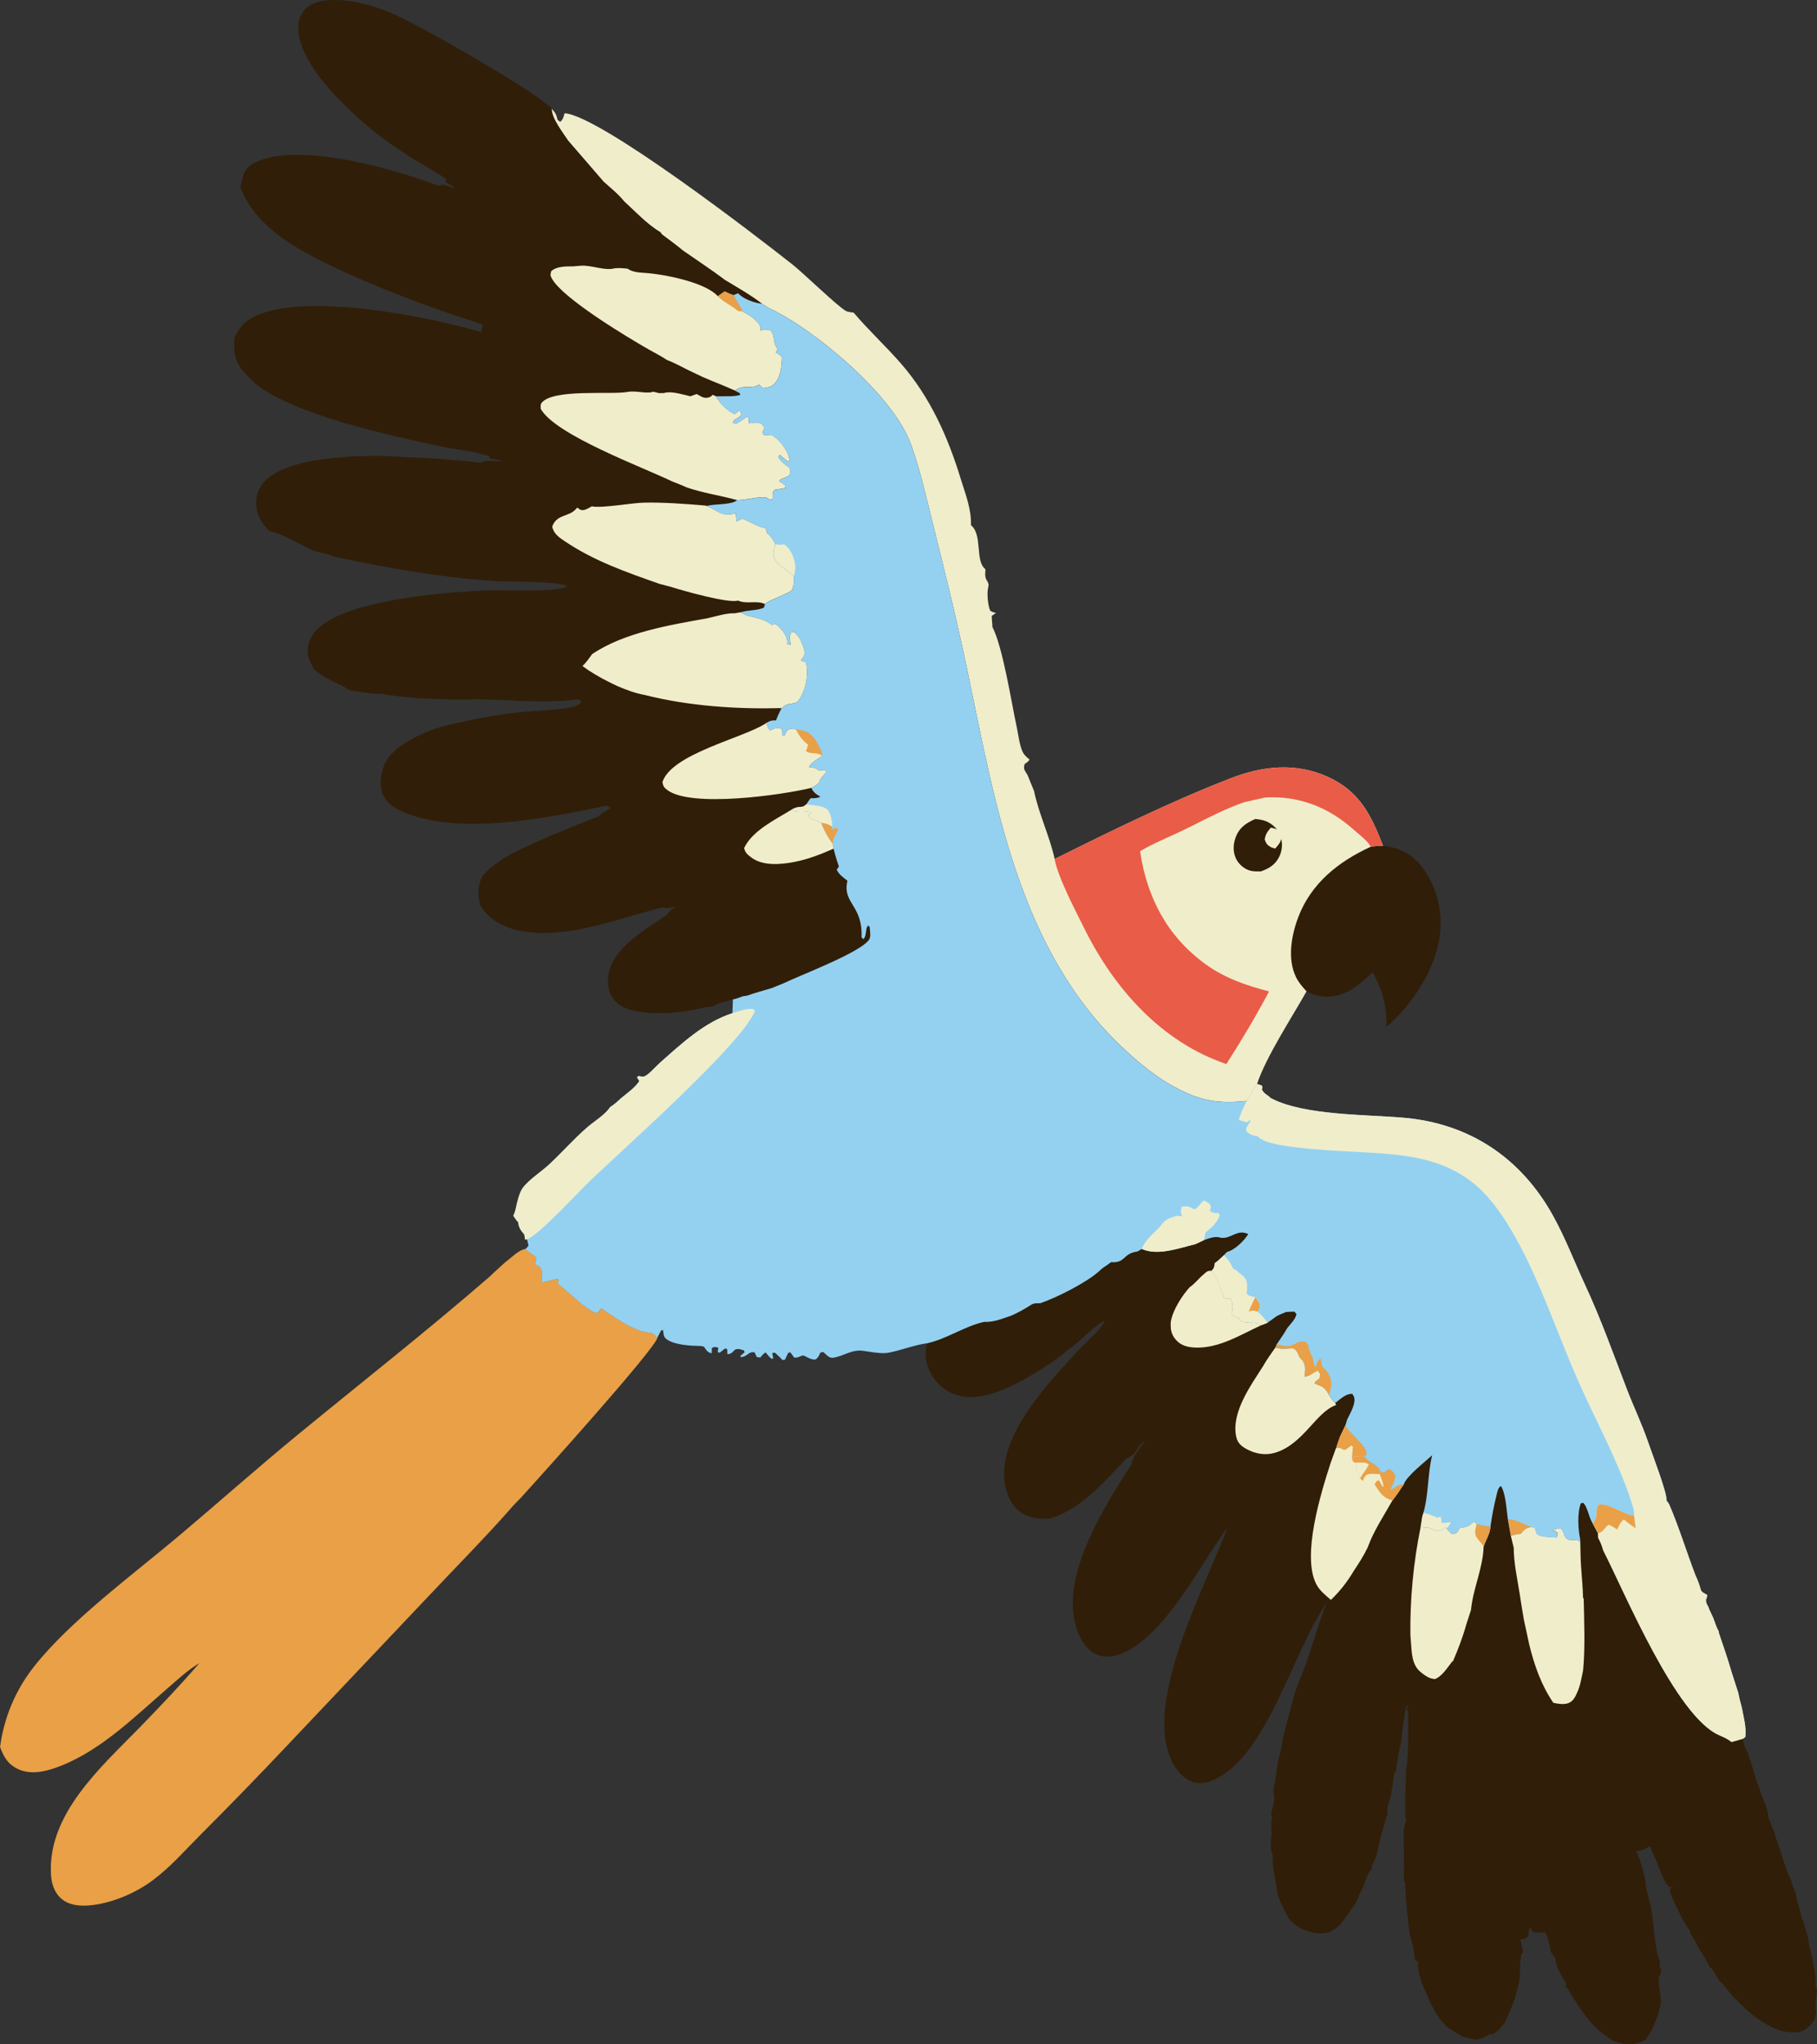 <?xml version="1.0" encoding="UTF-8"?>
<svg xmlns="http://www.w3.org/2000/svg" width="136" height="153" viewBox="0 0 136 153" fill="none">
  <rect x="0" y="0" width="136" height="153" fill="#333333" stroke="none"/>
  <g clip-path="url(#clip0_2322_12393)">
    <path d="M103.512 63.299C104.639 63.418 105.56 63.834 106.295 64.706C107.468 66.097 107.982 68.076 107.787 69.862C107.504 72.48 105.734 75.159 103.773 76.852C103.797 75.225 103.5 74.187 102.748 72.749C101.784 73.676 100.754 74.589 99.326 74.594C98.765 74.594 98.284 74.447 97.787 74.197C97.478 73.865 97.188 73.525 96.988 73.113C96.336 71.756 96.65 70.011 97.164 68.651C98.123 66.118 100.171 64.482 102.588 63.377C102.864 63.313 103.224 63.323 103.509 63.302L103.512 63.299Z" fill="#301E08"></path>
    <path d="M41.295 8.142C41.571 8.433 41.64 8.577 41.731 8.965L41.935 9.123C42.159 8.903 42.176 8.764 42.259 8.473C44.955 8.676 56.67 17.698 59.33 19.808C60.165 20.47 62.703 22.941 63.322 23.277C63.453 23.348 63.743 23.371 63.898 23.404C65.035 24.741 66.325 25.928 67.469 27.245C69.629 29.735 70.964 32.731 71.911 35.843C72.256 36.971 72.72 38.107 72.672 39.298C73.574 40.039 72.951 41.99 73.76 42.605C73.743 42.997 73.688 43.21 73.929 43.55C73.988 43.728 74.019 43.742 73.971 43.922C73.852 44.376 73.936 45.27 74.112 45.7C74.283 45.802 74.347 45.837 74.552 45.868L74.233 46.09C74.224 46.339 74.266 46.561 74.278 46.804C74.278 46.835 74.271 46.864 74.269 46.894C75.071 48.448 75.703 52.589 76.108 54.452C76.225 54.996 76.308 55.76 76.536 56.254C76.655 56.514 76.848 56.67 77.064 56.85C76.948 57.013 76.857 57.068 76.691 57.177C76.61 57.501 76.634 57.564 76.817 57.855C76.846 57.9 76.874 57.943 76.903 57.988L77.395 59.194C77.759 60.941 78.563 62.568 78.939 64.285C83.241 62.15 87.626 59.991 92.108 58.248C94.492 57.321 96.966 57.051 99.362 58.13C101.763 59.208 102.631 61.001 103.516 63.297C103.231 63.318 102.872 63.309 102.596 63.373C100.178 64.477 98.13 66.113 97.171 68.646C96.657 70.006 96.345 71.753 96.995 73.109C97.192 73.52 97.483 73.861 97.794 74.192C96.707 76.124 94.758 79.099 94.09 81.121C93.838 81.544 93.602 81.993 93.317 82.395C91.494 82.582 90.209 82.466 88.556 81.679C86.762 80.825 85.301 79.624 83.874 78.259C76.258 70.971 74.481 60.111 72.43 50.288C71.652 46.559 70.752 42.877 69.822 39.183C69.325 37.208 68.882 35.186 68.192 33.268C66.881 29.619 61.048 24.691 57.545 23.05L57.029 22.728C56.168 22.064 55.202 21.524 54.272 20.962C53.251 20.191 52.164 19.481 51.114 18.748C50.61 18.327 50.072 17.939 49.549 17.544L49.425 17.377C48.443 16.795 47.553 15.835 46.708 15.064C46.287 14.527 45.683 14.059 45.176 13.595L42.516 10.516C42.13 9.93 41.272 8.837 41.295 8.132V8.142Z" fill="#F0EDCB"></path>
    <path d="M94.642 66.658C94.842 66.724 94.947 66.793 95.118 66.911C95.19 67.277 95.083 67.395 94.93 67.731C94.747 67.755 94.704 67.736 94.535 67.675C94.4 67.339 94.552 66.991 94.642 66.658Z" fill="#F0EDCB"></path>
    <path d="M93.944 61.295C94.215 61.321 94.467 61.35 94.724 61.447C94.786 61.47 94.845 61.496 94.905 61.527C94.964 61.556 95.021 61.589 95.076 61.624C95.131 61.66 95.186 61.697 95.238 61.738C95.29 61.778 95.338 61.823 95.385 61.868C95.433 61.915 95.476 61.962 95.519 62.012C95.561 62.062 95.6 62.116 95.635 62.17C95.671 62.225 95.704 62.282 95.735 62.341C95.766 62.4 95.792 62.459 95.818 62.52C95.842 62.582 95.864 62.646 95.883 62.712C95.902 62.776 95.916 62.842 95.925 62.908C95.937 62.974 95.945 63.041 95.949 63.107C95.954 63.173 95.954 63.242 95.952 63.308C95.949 63.374 95.945 63.443 95.935 63.509C95.925 63.575 95.914 63.641 95.897 63.708C95.88 63.771 95.861 63.838 95.84 63.899C95.818 63.963 95.792 64.024 95.764 64.086C95.466 64.713 95.007 64.987 94.374 65.216C94.122 65.216 93.848 65.226 93.603 65.167C93.163 65.06 92.745 64.708 92.537 64.308C92.278 63.804 92.288 63.235 92.473 62.71C92.74 61.948 93.232 61.617 93.944 61.3V61.295Z" fill="#301E08"></path>
    <path d="M95.114 61.938C95.228 61.964 95.404 61.997 95.507 62.047C95.795 62.189 95.852 62.309 95.949 62.586C95.883 63.009 95.723 63.191 95.445 63.508C95.34 63.477 95.195 63.437 95.105 63.388C94.822 63.229 94.772 63.113 94.662 62.832C94.717 62.43 94.862 62.248 95.117 61.938H95.114Z" fill="#F0EDCB"></path>
    <path d="M78.934 64.288C83.235 62.152 87.62 59.993 92.103 58.25C94.486 57.323 96.961 57.054 99.357 58.132C101.757 59.21 102.626 61.003 103.511 63.299C103.225 63.32 102.866 63.311 102.59 63.375C102.471 63.013 101.641 62.382 101.329 62.1C99.45 60.416 97.242 59.548 94.715 59.681C94.456 59.74 94.196 59.802 93.934 59.854L93.095 60.047C91.715 60.532 90.425 61.199 89.124 61.859L88.348 62.235C87.349 62.708 86.276 63.138 85.331 63.708C85.848 67.156 87.347 70.063 90.223 72.153C91.679 73.21 93.259 73.745 94.986 74.199C94.001 76.067 92.928 77.855 91.791 79.633C86.944 77.992 83.411 74.007 81.187 69.54C80.542 68.244 79.179 65.652 78.934 64.288Z" fill="#E95C47"></path>
    <path d="M37.808 94.47C38.258 94.155 38.795 93.55 39.328 93.474C39.588 93.73 39.907 93.845 40.149 94.12C40.118 94.285 40.087 94.444 40.04 94.605C40.08 94.621 40.121 94.633 40.161 94.652C40.37 94.746 40.475 94.846 40.544 95.066C40.644 95.382 40.451 95.82 40.618 95.974L41.727 95.692L41.822 95.792L41.739 96.064C42.643 96.716 43.608 97.816 44.598 98.268C44.865 98.178 44.858 98.116 45.019 97.901C45.857 98.511 47.544 99.689 48.55 99.71C48.857 99.717 49.002 99.911 49.216 100.098C49.069 100.93 40.159 110.813 38.933 112.149C38.665 112.426 38.379 112.7 38.136 113.001C36.207 115.181 34.156 117.25 32.16 119.369L21.33 130.808C19.248 133.012 17.135 135.185 14.992 137.33C13.838 138.491 12.71 139.778 11.387 140.754C10.074 141.724 8.251 142.488 6.61 142.606C5.879 142.658 5.115 142.57 4.552 142.064C4.066 141.627 3.859 140.967 3.819 140.333C3.528 135.781 7.559 132.257 10.431 129.308C11.965 127.731 13.49 126.128 14.927 124.463C14.023 125.007 13.25 125.738 12.458 126.426C10.059 128.504 7.635 130.905 4.649 132.118C3.65 132.525 2.398 132.886 1.368 132.406C0.602 132.049 0.286 131.508 0.005 130.744C0.041 130.472 0.086 130.202 0.138 129.935C0.193 129.666 0.255 129.401 0.326 129.136C0.397 128.871 0.478 128.611 0.566 128.351C0.654 128.093 0.752 127.835 0.859 127.584C0.966 127.331 1.08 127.083 1.202 126.837C1.325 126.591 1.456 126.352 1.594 126.116C1.732 125.879 1.88 125.648 2.034 125.423C2.189 125.196 2.351 124.976 2.52 124.759C5.215 121.327 9.967 117.827 13.374 114.959C16.364 112.44 19.281 109.841 22.305 107.36C27.104 103.421 31.984 99.59 36.675 95.52C37.042 95.16 37.432 94.82 37.81 94.472L37.808 94.47Z" fill="#E9A047"></path>
    <path d="M29.781 11.118C28.32 10.207 26.905 8.968 25.684 7.755C24.312 6.388 22.256 4.044 22.327 1.971C22.346 1.436 22.558 0.909 22.977 0.563C23.703 -0.037 24.885 -0.044 25.772 0.036C26.998 0.147 28.202 0.521 29.332 0.994C31.235 1.791 40.302 6.953 41.294 8.14C41.273 8.843 42.132 9.938 42.515 10.524L45.175 13.603C45.682 14.064 46.286 14.535 46.707 15.072C47.549 15.843 48.441 16.803 49.424 17.384L49.548 17.552C50.071 17.95 50.611 18.335 51.113 18.756C52.163 19.492 53.247 20.201 54.27 20.97C55.201 21.532 56.164 22.072 57.028 22.736C56.476 22.675 55.727 22.407 55.322 22.029C55.294 22.003 55.267 21.975 55.241 21.949L54.903 22.09L55.589 23.308L56.143 23.64C56.4 23.793 56.895 24.226 56.928 24.536C56.935 24.602 56.928 24.668 56.928 24.734C57.299 24.635 57.337 24.628 57.701 24.746C57.892 25.014 57.904 25.188 57.951 25.508C57.992 25.773 58.065 25.922 58.213 26.146L58.065 26.38C58.106 26.402 58.149 26.423 58.189 26.447C58.329 26.529 58.415 26.605 58.527 26.721C58.51 27.407 58.434 28.374 57.827 28.835C57.632 28.982 57.356 29.015 57.123 29.05L56.797 28.781C56.286 29.164 55.648 28.719 55.018 29.232L55.37 29.424L55.403 29.554C54.884 29.691 54.347 29.644 53.811 29.653C53.728 29.653 53.645 29.653 53.562 29.648C53.583 29.684 53.604 29.72 53.628 29.755C53.956 30.266 54.413 30.72 54.963 30.994C55.184 30.855 55.087 30.94 55.255 30.739L55.453 30.824L55.477 31.079C55.265 31.32 54.846 31.406 54.853 31.644L55.056 31.727C55.372 31.581 55.608 31.406 55.874 31.188L56.05 31.297L56.043 31.682C56.464 31.618 56.6 31.569 57.004 31.725L57.225 32.004L57.064 32.352L57.166 32.56C57.359 32.567 57.52 32.56 57.711 32.541C58.284 32.813 58.841 33.562 59.031 34.158C59.067 34.269 59.074 34.336 59.096 34.456L58.965 34.551C58.751 34.388 58.56 34.239 58.377 34.042L58.244 34.189C58.422 34.56 58.746 34.757 59.069 34.995C59.172 35.26 59.169 35.284 59.1 35.561C58.877 35.717 58.684 35.785 58.42 35.863L58.325 36.01L58.791 36.343L58.774 36.528C58.517 36.582 58.27 36.618 58.008 36.644C57.842 36.812 57.834 36.755 57.83 37.013C57.825 37.273 57.83 37.169 57.799 37.403C57.452 37.417 57.518 37.261 57.268 37.225C56.826 37.162 55.743 37.434 55.165 37.431C54.739 37.798 53.507 37.691 52.879 37.859C53.112 37.956 53.314 38.06 53.533 38.19C54.116 38.533 54.423 38.569 55.079 38.415C55.096 38.621 55.108 38.826 55.117 39.032L55.558 38.812C56.091 39.02 56.778 39.453 57.316 39.533L57.404 39.893C57.723 40.139 57.856 40.361 58.039 40.716C57.92 41.153 57.787 41.425 58.004 41.863C58.26 42.386 59.022 42.667 59.405 43.154C59.405 43.53 59.462 43.897 59.231 44.216C58.663 44.568 58.001 44.75 57.421 45.081C57.359 45.117 57.309 45.169 57.254 45.212L57.168 45.479C56.588 45.715 55.993 45.632 55.432 45.822C55.677 45.956 55.869 46.091 56.153 46.122C56.678 46.264 57.311 46.38 57.725 46.749L58.075 46.708C58.46 47.042 58.915 47.515 58.91 48.061C58.91 48.106 58.896 48.149 58.891 48.191L59.155 48.26C59.127 47.929 59.057 47.605 59.205 47.295C59.448 47.29 59.467 47.316 59.629 47.486C59.957 47.829 60.119 48.409 60.247 48.853C60.178 49.106 60.107 49.232 59.933 49.428C60 49.452 60.066 49.478 60.135 49.499C60.197 49.52 60.259 49.537 60.321 49.556C60.521 50.461 60.337 51.575 59.816 52.346C59.669 52.564 59.593 52.594 59.336 52.644C59.279 52.656 59.222 52.658 59.164 52.666C58.977 52.691 58.853 52.748 58.686 52.833C58.525 52.989 58.603 52.956 58.491 52.994C58.339 53.297 58.196 53.593 58.08 53.912C58.044 53.912 58.006 53.909 57.97 53.909C57.711 53.912 57.592 53.961 57.366 54.091C57.442 54.337 57.435 54.529 57.668 54.659C57.987 54.475 58.03 54.479 58.401 54.501L58.556 54.654L58.525 55.035L58.703 55.047C58.853 54.749 58.846 54.661 59.148 54.531L59.576 54.581C60.211 54.661 60.559 54.744 60.956 55.269C61.142 55.513 61.563 56.267 61.546 56.572C61.211 56.801 60.728 57.04 60.537 57.398C60.614 57.407 60.687 57.419 60.763 57.431C60.975 57.464 61.089 57.502 61.256 57.641L61.727 57.62L61.851 57.755C61.682 57.989 61.313 58.325 61.287 58.596C61.113 58.719 60.928 58.883 60.73 58.961C60.88 59.32 61.094 59.431 61.41 59.625C61.361 59.642 61.311 59.663 61.261 59.677C61.049 59.741 60.889 59.739 60.671 59.732C60.552 59.881 60.449 60.02 60.356 60.186C60.13 60.353 60.164 60.37 59.862 60.389C59.614 60.406 59.467 60.458 59.25 60.585C59.712 60.841 60.038 60.772 60.549 60.703L60.68 60.784L60.492 61.056C60.754 61.366 61.104 61.385 61.461 61.571C61.568 61.853 61.694 62.127 61.839 62.392C61.984 62.657 62.148 62.91 62.329 63.151L62.393 63.508C62.495 63.965 62.624 64.395 62.786 64.837C62.736 64.913 62.688 65.012 62.621 65.074C62.783 65.447 63.116 65.66 63.426 65.909L63.404 66.013C63.085 67.616 64.582 67.767 64.482 70.139L64.618 70.281C64.886 70.019 64.737 69.586 64.956 69.257L65.086 69.354C65.105 69.676 65.217 70.116 65.008 70.373C64.201 71.357 59.976 72.942 58.627 73.592L57.773 73.939C57.161 74.124 56.531 74.29 55.931 74.505L55.586 74.559C55.353 74.637 55.091 74.76 54.851 74.793L53.842 75.091L53.252 75.34C52.791 75.351 52.293 75.51 51.837 75.593C50.628 75.808 49.362 75.909 48.137 75.758C47.316 75.659 46.4 75.439 45.886 74.734C45.517 74.228 45.448 73.497 45.551 72.894C45.891 70.891 48.37 69.546 49.907 68.465C50.138 68.101 50.49 67.9 50.866 67.715L50.813 67.789C50.459 67.878 50.121 67.973 49.75 67.942C49.672 67.935 49.593 67.926 49.514 67.919C49.193 68.008 48.865 68.12 48.541 68.191C47.79 68.382 47.045 68.595 46.305 68.832C43.859 69.513 40.933 70.248 38.423 69.534C37.369 69.234 36.491 68.678 35.939 67.729C35.748 66.88 35.736 66.327 36.127 65.532L36.672 64.974L37.785 64.182C40.067 62.919 42.448 62.051 44.854 61.072C45.001 60.919 45.108 60.834 45.298 60.73C45.456 60.642 45.584 60.566 45.727 60.458L45.382 60.292C41.016 61.224 34.107 62.621 29.974 60.67C29.377 60.387 28.82 59.963 28.606 59.315C28.352 58.547 28.566 57.589 28.93 56.896C29.132 56.577 29.415 56.324 29.684 56.057C30.666 55.316 31.573 54.893 32.734 54.479L33.543 54.271C35.351 53.834 37.157 53.479 39.01 53.294C40.193 53.176 41.463 53.174 42.624 52.952C42.957 52.888 43.203 52.822 43.471 52.616L43.476 52.415L43.217 52.32C42.194 52.573 39.339 52.49 38.201 52.415L37.971 52.398L35.725 52.327C34.257 52.391 32.796 52.32 31.328 52.259C30.4 52.155 29.46 52.11 28.544 51.92C27.745 51.947 26.902 51.76 26.113 51.642C25.368 51.09 24.519 50.963 23.5 50.088C23.322 49.693 23.072 49.333 23.034 48.891C22.982 48.288 23.227 47.669 23.624 47.219C25.615 44.97 32.927 44.344 35.882 44.221L36.572 44.18C37.754 44.143 41.661 44.351 42.467 43.892C41.906 43.464 38.099 43.556 37.124 43.492C33.06 43.23 29.018 42.511 25.04 41.669C24.564 41.456 23.969 41.359 23.462 41.222C22.475 40.775 21.221 39.94 20.179 39.763C20.1 39.68 20.02 39.595 19.943 39.51C19.394 38.9 19.108 38.197 19.18 37.365C19.237 36.712 19.608 36.161 20.105 35.752C22.142 34.073 27.635 34.009 30.219 34.203C31.333 34.246 32.437 34.298 33.548 34.404C34.34 34.468 35.144 34.506 35.927 34.634C36.533 34.378 36.921 34.541 37.566 34.515C37.326 34.369 36.943 34.366 36.662 34.324L36.602 34.142C35.518 33.761 34.202 33.664 33.062 33.42C29.484 32.657 21.107 30.904 18.699 28.305C18.623 28.23 18.547 28.154 18.473 28.076C17.783 27.355 17.505 26.789 17.533 25.787V25.326C17.831 24.628 18.218 24.134 18.896 23.767C22.537 21.793 31.999 23.663 36.008 24.853L36.134 24.278C32.993 23.304 28.949 21.804 25.96 20.438C22.97 19.068 19.201 17.276 17.995 14.017C18.064 13.698 18.126 13.364 18.238 13.057C18.411 12.574 18.744 12.321 19.199 12.116C22.515 10.607 29.527 12.671 32.789 13.892L32.924 13.887L33.184 13.804C33.441 13.903 33.695 13.989 33.957 14.069L34.005 14.008C33.74 13.87 33.483 13.752 33.274 13.537L33.453 13.447L32.965 13.116L31.925 12.475L31.252 12.078C30.733 11.796 30.262 11.463 29.779 11.125L29.781 11.118Z" fill="#301E08"></path>
    <path d="M62.402 63.509C61.437 63.935 60.489 64.309 59.447 64.51C58.443 64.704 57.094 64.829 56.233 64.171C55.95 63.956 55.757 63.805 55.7 63.46C56.333 62.14 58.048 61.336 59.262 60.586C59.723 60.842 60.049 60.773 60.561 60.705L60.692 60.785L60.504 61.057C60.766 61.367 61.115 61.386 61.472 61.573C61.579 61.854 61.705 62.128 61.85 62.393C61.996 62.658 62.16 62.911 62.34 63.152L62.405 63.509H62.402Z" fill="#F0EDCB"></path>
    <path d="M57.376 54.093C57.452 54.339 57.445 54.53 57.678 54.66C57.997 54.476 58.04 54.481 58.411 54.502L58.566 54.656L58.535 55.036L58.713 55.048C58.863 54.75 58.856 54.663 59.158 54.533L59.587 54.582C60.222 54.663 60.569 54.745 60.967 55.27C61.152 55.514 61.573 56.268 61.557 56.574C61.221 56.803 60.738 57.042 60.548 57.399C60.624 57.408 60.698 57.42 60.774 57.432C60.986 57.465 61.1 57.503 61.266 57.642L61.737 57.621L61.861 57.756C61.692 57.99 61.323 58.326 61.297 58.598C61.123 58.721 60.938 58.884 60.74 58.962C58.571 59.494 51.697 60.48 49.929 59.113C49.668 58.91 49.646 58.834 49.582 58.532C50.26 56.429 55.535 55.259 57.257 54.175C57.298 54.15 57.341 54.121 57.381 54.095L57.376 54.093Z" fill="#F0EDCB"></path>
    <path d="M59.583 54.584C60.219 54.664 60.566 54.747 60.963 55.272C61.149 55.515 61.57 56.27 61.553 56.575C61.156 56.241 60.709 56.494 60.323 56.208C60.397 56.043 60.442 55.917 60.485 55.737C60.043 55.383 59.819 55.099 59.581 54.584H59.583Z" fill="#E9A047"></path>
    <path d="M43.555 19.88C44.288 19.87 45.087 20.189 45.758 20.128C46.184 20.026 46.541 20.064 46.974 20.107C47.326 20.36 47.79 20.395 48.211 20.421C49.62 20.506 52.62 21.079 53.657 22.093C53.681 22.117 53.702 22.145 53.726 22.171L54.24 21.812C54.452 21.904 54.682 22.034 54.906 22.091L55.591 23.309L56.146 23.64C56.403 23.793 56.898 24.226 56.931 24.536C56.938 24.602 56.931 24.668 56.931 24.735C57.302 24.635 57.34 24.628 57.704 24.746C57.894 25.014 57.906 25.189 57.954 25.508C57.994 25.773 58.068 25.922 58.215 26.146L58.068 26.381C58.108 26.402 58.151 26.423 58.192 26.447C58.332 26.529 58.418 26.605 58.53 26.721C58.513 27.407 58.437 28.374 57.83 28.835C57.635 28.982 57.359 29.015 57.126 29.05L56.8 28.781C56.288 29.164 55.651 28.719 55.02 29.233C54.228 28.875 53.417 28.573 52.622 28.225L51.499 27.691C50.976 27.419 50.459 27.151 49.91 26.934C49.496 26.66 49.051 26.43 48.618 26.189C46.907 25.215 42.125 22.334 41.311 20.854C41.169 20.596 41.188 20.551 41.264 20.284C41.702 19.917 42.356 19.941 42.898 19.934L43.553 19.88H43.555Z" fill="#F0EDCB"></path>
    <path d="M54.239 21.81C54.451 21.902 54.681 22.032 54.905 22.089L55.59 23.306L55.262 23.288C54.767 22.876 54.172 22.623 53.723 22.169L54.237 21.81H54.239Z" fill="#E9A047"></path>
    <path d="M55.006 45.896L55.442 45.823C55.687 45.958 55.88 46.092 56.163 46.123C56.688 46.265 57.321 46.381 57.735 46.75L58.085 46.71C58.471 47.043 58.925 47.516 58.92 48.062C58.92 48.107 58.906 48.15 58.901 48.192L59.165 48.261C59.137 47.93 59.068 47.606 59.215 47.296C59.458 47.291 59.477 47.317 59.639 47.488C59.967 47.831 60.129 48.41 60.257 48.855C60.188 49.108 60.117 49.233 59.943 49.429C60.01 49.453 60.076 49.479 60.145 49.5C60.207 49.521 60.269 49.538 60.331 49.557C60.531 50.463 60.348 51.576 59.827 52.347C59.679 52.565 59.603 52.596 59.346 52.645C59.289 52.657 59.232 52.66 59.175 52.667C58.987 52.693 58.863 52.749 58.697 52.834C58.535 52.991 58.613 52.958 58.501 52.995C55.137 53.083 51.561 52.844 48.29 52.019C47.545 51.886 46.91 51.64 46.215 51.349C45.459 50.997 44.757 50.626 44.057 50.172L43.596 49.843C43.879 49.59 44.093 49.259 44.319 48.956C46.715 47.334 50.134 46.776 52.946 46.272C53.605 46.123 54.333 45.882 55.009 45.896H55.006Z" fill="#F0EDCB"></path>
    <path d="M44.309 37.896C45.009 38.052 47.283 37.635 48.204 37.617C49.696 37.586 51.288 37.711 52.775 37.834C52.81 37.837 52.846 37.851 52.882 37.858C53.115 37.955 53.317 38.059 53.536 38.189C54.119 38.532 54.426 38.567 55.082 38.413C55.099 38.619 55.111 38.825 55.12 39.031L55.561 38.811C56.094 39.019 56.781 39.452 57.319 39.532L57.407 39.892C57.726 40.137 57.859 40.36 58.042 40.715C57.923 41.152 57.79 41.424 58.007 41.861C58.263 42.384 59.025 42.665 59.408 43.153C59.408 43.529 59.465 43.895 59.234 44.214C58.666 44.567 58.004 44.749 57.424 45.08C57.362 45.115 57.312 45.167 57.257 45.21C56.693 44.917 55.953 45.212 55.344 44.988L55.235 44.945C54.552 45.186 51.016 44.179 50.241 43.928L49.353 43.694C46.872 42.817 44.495 41.999 42.289 40.518C41.859 40.23 41.438 39.948 41.333 39.414C41.657 38.477 42.551 38.704 43.101 38.108C43.139 38.068 43.175 38.023 43.21 37.981C43.27 38.03 43.372 38.12 43.441 38.149C43.731 38.269 44.048 38.016 44.302 37.893L44.309 37.896Z" fill="#F0EDCB"></path>
    <path d="M50.302 36.026C48.173 34.988 41.563 32.559 40.474 30.599C40.474 30.438 40.431 30.289 40.535 30.154C41.387 29.073 45.739 29.558 46.938 29.336C47.583 29.215 48.27 29.461 48.775 29.35C48.813 29.343 48.846 29.326 48.882 29.312L49.322 29.419C49.381 29.419 49.438 29.419 49.498 29.419C49.893 29.412 49.555 29.428 49.864 29.376C50.366 29.296 51.166 29.535 51.67 29.658L52.022 29.532L52.153 29.49C52.5 29.674 52.71 29.88 53.119 29.719C53.205 29.686 53.278 29.61 53.345 29.549L53.569 29.646C53.59 29.681 53.611 29.717 53.635 29.752C53.964 30.263 54.42 30.717 54.97 30.991C55.191 30.852 55.094 30.937 55.263 30.736L55.46 30.821L55.484 31.076C55.272 31.318 54.853 31.403 54.861 31.642L55.063 31.724C55.379 31.578 55.615 31.403 55.881 31.185L56.057 31.294L56.05 31.68C56.471 31.616 56.607 31.566 57.011 31.722L57.233 32.001L57.071 32.349L57.173 32.557C57.366 32.564 57.528 32.557 57.718 32.538C58.291 32.81 58.848 33.559 59.038 34.156C59.074 34.267 59.081 34.333 59.103 34.453L58.972 34.548C58.758 34.385 58.567 34.236 58.384 34.04L58.251 34.186C58.429 34.557 58.753 34.754 59.077 34.993C59.179 35.258 59.176 35.281 59.107 35.558C58.884 35.714 58.691 35.782 58.427 35.861L58.332 36.007L58.798 36.341L58.782 36.525C58.525 36.579 58.277 36.615 58.015 36.641C57.849 36.809 57.842 36.752 57.837 37.01C57.832 37.27 57.837 37.166 57.806 37.4C57.459 37.414 57.525 37.258 57.275 37.223C56.833 37.159 55.75 37.431 55.172 37.428C53.914 37.076 52.61 36.903 51.373 36.468C51.023 36.305 50.661 36.17 50.302 36.026Z" fill="#F0EDCB"></path>
    <path d="M135.888 150.141L135.95 150.583L135.812 151.193C135.417 151.652 135.096 152.068 134.446 152.106C134.177 152.12 133.897 152.082 133.63 152.052C132.797 151.938 131.955 151.337 131.268 150.881C130.811 150.486 130.356 150.105 129.978 149.63L129.869 149.613L128.895 148.424L128.738 148.301C128.517 147.998 128.339 147.662 128.148 147.336L128.003 147.251C127.744 146.754 127.485 146.289 127.159 145.832C126.968 145.428 126.778 145.066 126.519 144.702L126.495 144.522C126.276 144.21 126.083 143.883 125.886 143.562C125.579 142.829 125.096 142.136 124.965 141.348C125.174 141.303 125.094 141.353 125.222 141.211L124.982 141.259L124.703 140.958C124.411 140.398 124.17 139.781 123.94 139.192L123.583 138.402L123.523 138.168C123.171 138.34 122.859 138.527 122.455 138.534L122.755 139.213C122.917 139.837 123.195 140.589 123.195 141.23L123.316 141.715L123.554 142.696C123.811 143.867 123.813 145.659 124.185 146.639C124.263 146.844 124.242 147.003 124.218 147.218L124.354 147.402C124.339 147.461 124.327 147.518 124.313 147.577C124.28 147.717 124.266 147.774 124.261 147.795C124.261 147.776 124.263 147.738 124.201 147.897C124.018 148.37 124.38 149.37 124.308 149.952L124.158 150.543C124.018 151.006 123.871 151.437 123.664 151.872C123.504 152.134 123.354 152.409 123.169 152.652C122.652 152.938 122.253 153.016 121.663 152.995L121.432 152.934C121.161 152.879 120.911 152.78 120.654 152.683L119.681 151.976L119.198 151.501C118.482 150.694 117.923 149.798 117.371 148.876L117.206 148.677L117.199 148.362C116.94 148.065 116.797 147.71 116.633 147.357L116.526 147.178L116.502 147.062L116.398 146.504L116.181 146.272L116.05 146.002C116.041 145.657 115.924 145.321 115.836 144.99L115.684 144.619C115.365 144.631 115.082 144.652 114.768 144.598L114.497 144.245C114.428 144.479 114.392 144.68 114.378 144.924C114.166 145.106 114.066 145.113 113.799 145.17L114.004 146.085L113.871 146.296C113.728 146.948 113.804 147.577 113.733 148.232C113.554 148.852 113.433 149.621 113.143 150.188C112.986 150.585 112.838 150.978 112.629 151.352C112.339 151.728 112.127 152.056 111.682 152.255L111.482 152.248C111.109 152.482 110.878 152.603 110.435 152.643C110.095 152.586 109.767 152.496 109.434 152.404L108.646 151.929L108.268 151.671C107.559 150.926 107.169 150.188 106.79 149.249C106.759 149.185 106.726 149.124 106.695 149.06C106.481 148.59 106.005 147.372 106.184 146.887L105.903 146.627L105.753 145.577L105.584 144.995L105.563 144.931C105.472 144.557 105.444 144.153 105.396 143.772L105.301 142.945L105.177 141.1L105.199 141.027L105.073 140.672C105.106 139.433 105.056 138.196 105.068 136.957L105.134 136.588L105.258 136.188C105.146 135.945 105.187 135.649 105.184 135.384L105.18 134.675C105.194 133.958 105.225 133.244 105.249 132.528C105.467 131.099 105.384 129.486 105.403 128.034L105.27 127.933L105.287 127.822L105.387 127.803L105.322 127.602C105.17 127.895 105.153 128.212 105.111 128.533C105.03 129.058 104.944 129.576 104.918 130.108L104.861 130.371C104.723 131.111 104.535 131.877 104.473 132.629L104.378 132.603C104.256 133.44 104.161 134.427 103.852 135.214L103.857 135.685C103.716 136.212 103.569 136.732 103.402 137.255L103.202 138.08C103.117 138.669 102.967 139.125 102.665 139.641L102.684 139.851C102.358 140.235 102.244 140.549 102.122 141.031C101.896 141.497 101.673 141.963 101.466 142.439C101.08 142.982 100.7 143.531 100.295 144.061C100.029 144.321 99.757 144.465 99.429 144.633C98.601 144.789 98.128 144.647 97.359 144.321C96.964 144.103 96.733 143.888 96.443 143.548L96.291 143.266C95.979 142.715 95.765 142.233 95.587 141.62C95.534 140.79 95.232 140 95.268 139.151C95.28 138.898 95.275 138.773 95.144 138.544L95.118 137.782L95.175 137.229C95.151 136.803 95.125 136.415 95.213 135.997L95.127 135.737C95.294 135.153 95.47 134.691 95.315 134.086L95.361 133.656C95.522 133.048 95.556 132.383 95.66 131.759C95.787 131.414 95.846 131.021 95.927 130.662C96.036 129.841 96.329 128.971 96.526 128.162L96.898 126.757L97.235 125.847C98.037 123.927 98.527 121.912 99.286 119.975C96.793 123.562 94.932 131.156 91.035 133.116C90.493 133.391 89.858 133.561 89.263 133.355C88.551 133.107 88.037 132.466 87.716 131.816C85.511 127.356 90.288 118.629 91.866 114.342C89.824 117.069 87.067 122.737 83.705 123.844C83.105 124.04 82.453 124.05 81.894 123.728C81.035 123.231 80.605 122.153 80.414 121.233C79.641 117.523 82.729 112.637 84.671 109.624C84.775 108.988 85.316 108.352 85.703 107.848C85.154 108.132 85.082 108.785 84.495 109.071C84.433 109.102 84.369 109.13 84.304 109.161C82.634 110.894 81.414 112.434 79.165 113.46L78.473 113.663C77.776 113.673 77.207 113.647 76.589 113.297C75.868 112.888 75.518 112.235 75.306 111.459C74.286 107.746 78.599 103.348 80.902 100.858C81.414 100.307 82.294 99.621 82.622 98.98C82.651 98.928 82.675 98.874 82.701 98.819C81.633 99.401 80.883 100.425 79.862 101.068C79.294 101.593 78.613 102.04 77.962 102.454C76.339 103.483 73.788 104.956 71.787 104.455C70.86 104.223 70.122 103.61 69.668 102.78C69.273 102.061 69.175 101.309 69.396 100.522C70.9 100.186 72.213 99.238 73.66 98.921C73.681 98.923 73.703 98.923 73.722 98.923C74.409 98.947 75.052 98.668 75.697 98.455C76.182 98.24 76.622 97.996 77.072 97.713C77.386 97.5 77.49 97.533 77.862 97.528C79.087 97.107 81.304 95.993 82.251 95.139C82.406 95.002 82.503 94.905 82.684 94.792C82.853 94.686 83.003 94.579 83.16 94.454C84.29 94.532 83.993 93.813 85.147 93.654L85.461 93.47C86.66 94.004 88.242 93.406 89.472 93.111L90.107 92.812C90.502 92.671 90.962 92.486 91.373 92.63C92.184 92.737 92.563 91.952 93.436 92.354C93.117 92.865 92.429 93.546 91.835 93.699L91.611 93.931C91.397 94.123 91.176 94.364 90.938 94.518C90.876 94.818 90.912 94.891 90.681 95.109C91.123 95.636 91.271 96.149 91.506 96.778L91.592 97.114C91.83 97.206 91.854 97.202 92.092 97.162C92.339 97.564 92.253 97.935 92.189 98.386C92.375 98.512 92.553 98.59 92.763 98.67L92.929 98.902C93.431 99.079 93.971 98.874 94.406 99.179L94.871 98.997L95.556 98.507C95.77 98.384 96.027 98.297 96.255 98.195C96.467 98.174 96.669 98.162 96.883 98.164L97.04 98.346C96.967 98.729 96.6 99.084 96.355 99.387C96.212 99.626 96.077 99.867 95.91 100.092L95.563 100.616L95.453 100.867C95.91 100.983 96.298 100.945 96.764 100.903C96.983 101.016 96.998 101.033 97.114 101.248C97.235 101.508 97.259 101.633 97.49 101.811C97.757 102.3 97.704 102.497 97.63 103.026C97.98 103.036 98.299 102.719 98.63 102.575L98.803 102.813L98.765 103.156C98.713 103.194 98.661 103.234 98.608 103.275C98.413 103.428 98.473 103.35 98.387 103.537C98.987 103.757 99.17 103.807 99.469 104.384C99.615 104.599 99.746 104.828 99.941 105.006C100.295 104.727 100.735 104.284 101.216 104.315C101.387 104.544 101.413 104.71 101.356 104.996C101.275 105.408 101.033 105.843 100.84 106.214L100.704 106.656C100.995 107.333 102.398 108.227 102.27 108.863L102.134 108.997C102.436 109.513 103.086 109.522 103.321 110.118L103.616 110.22L103.942 109.936C104.221 110.078 104.252 110.125 104.421 110.39C104.425 110.792 104.273 111.06 104.099 111.407L104.159 111.49L104.256 111.421C104.542 111.22 104.723 111.109 105.08 111.071C105.258 110.487 106.721 109.347 107.2 108.905C106.85 110.327 106.94 111.838 106.545 113.212L106.457 113.502L106.331 114.29C106.588 114.304 106.878 114.281 107.109 114.396C107.456 114.538 107.568 114.63 107.935 114.47C108.02 114.432 108.094 114.363 108.165 114.304L108.27 114.385L108.665 114.796C108.936 114.791 108.924 114.789 109.127 114.607L109.248 114.37C109.334 114.354 109.419 114.333 109.507 114.321C109.898 114.264 110.026 114.146 110.314 113.881L110.516 114.056C110.859 114.129 111.208 114.226 111.561 114.231C111.675 113.465 111.818 112.656 112.013 111.904C112.079 111.648 112.113 111.336 112.346 111.199C112.719 111.786 112.76 112.999 112.864 113.692L113.09 114.95C113.324 114.85 113.59 114.827 113.837 114.779C114.092 114.432 114.199 114.377 114.611 114.271L114.882 114.366C114.941 114.548 114.96 114.803 115.141 114.888C115.541 115.077 116.076 114.999 116.514 115.08L116.593 114.742C116.343 114.562 116.474 114.623 116.207 114.541C116.428 114.418 116.559 114.387 116.814 114.377C117.018 114.595 117.049 114.763 117.137 115.04C117.337 115.2 117.323 115.25 117.589 115.248C117.837 115.245 118.068 115.224 118.277 115.366L118.284 115.226C118.115 114.47 118.049 113.216 118.327 112.497L118.494 112.462C118.81 112.722 118.919 113.495 119.15 113.895L119.224 114.023L119.617 114.751V115.08C119.8 115.397 119.907 115.673 120.002 116.026C121.644 119.237 125.431 128.413 128.66 129.851C128.979 129.992 129.338 130.134 129.6 130.368L130.428 130.134L130.601 130.77L130.818 131.161C130.915 131.482 131.02 131.802 131.127 132.121L131.494 133.348C131.61 133.651 131.729 133.951 131.82 134.263C132.041 134.836 132.35 135.469 132.379 136.087C132.59 136.586 132.797 137.066 132.94 137.591L133.563 139.452C133.723 139.887 133.851 140.379 134.094 140.771L134.161 141.1L134.415 141.717L134.503 142.233L134.694 142.843C134.744 143.065 134.786 143.292 134.855 143.51L135.001 143.86L135.115 144.29C135.227 144.702 135.419 145.177 135.405 145.603C135.605 146.3 135.743 146.986 135.857 147.703C135.881 148.024 135.921 148.339 135.886 148.663L135.997 148.885L135.888 150.141Z" fill="#301E08"></path>
    <path d="M89.068 96.316C89.408 96.096 89.724 95.679 90.046 95.412C90.298 95.204 90.35 95.081 90.683 95.109C91.126 95.637 91.276 96.15 91.509 96.779L91.597 97.115C91.832 97.207 91.859 97.202 92.094 97.162C92.341 97.564 92.258 97.938 92.194 98.387C92.38 98.515 92.558 98.591 92.767 98.671L92.932 98.9C93.434 99.078 93.976 98.872 94.409 99.177C92.858 99.889 91.266 100.908 89.498 100.854C88.934 100.835 88.404 100.719 88.021 100.279C87.65 99.851 87.6 99.466 87.631 98.919C87.785 98.035 88.466 96.973 89.065 96.313L89.068 96.316Z" fill="#F0EDCB"></path>
    <path d="M89.791 97.66C89.877 97.712 89.967 97.761 90.048 97.823C90.329 98.04 90.367 98.059 90.398 98.393L90.034 98.52C89.765 98.303 89.827 97.991 89.791 97.66Z" fill="#F0EDCB"></path>
    <path d="M95.454 100.866C95.91 100.982 96.298 100.944 96.765 100.902C96.984 101.015 96.998 101.032 97.114 101.247C97.236 101.507 97.26 101.632 97.49 101.807C97.757 102.299 97.702 102.493 97.631 103.025C97.981 103.035 98.299 102.718 98.63 102.574L98.804 102.812L98.766 103.155C98.713 103.193 98.661 103.233 98.609 103.274C98.413 103.427 98.471 103.349 98.387 103.538C98.987 103.758 99.17 103.808 99.47 104.385C99.615 104.6 99.746 104.83 99.941 105.007L100.01 105.149C98.49 105.674 97.571 108.074 95.447 108.72C94.709 108.944 93.979 108.812 93.31 108.45C92.927 108.244 92.639 108.006 92.537 107.559C92.118 105.712 93.648 103.654 94.588 102.167C94.859 101.72 95.149 101.294 95.454 100.871V100.866Z" fill="#F0EDCB"></path>
    <path d="M95.457 100.866C95.914 100.982 96.302 100.944 96.768 100.902C96.987 101.015 97.001 101.032 97.118 101.247C97.239 101.507 97.263 101.632 97.493 101.807C97.76 102.299 97.705 102.493 97.634 103.025C97.984 103.035 98.302 102.718 98.633 102.574L98.807 102.812L98.769 103.155C98.716 103.193 98.664 103.233 98.612 103.274C98.417 103.427 98.474 103.349 98.39 103.538C98.367 104.082 98.448 104.52 98.307 105.064C98.243 104.856 98.171 104.65 98.105 104.444C98.01 104.149 97.929 103.846 97.772 103.579C97.562 103.222 97.201 102.924 96.815 102.812C96.535 102.855 96.668 102.879 96.416 102.732C96.485 102.254 96.439 101.736 96.68 101.311L96.665 101.396C96.313 101.701 95.792 102.016 95.321 102.042C95.04 102.056 94.864 102.094 94.591 102.167C94.862 101.72 95.152 101.294 95.457 100.871V100.866Z" fill="#F0EDCB"></path>
    <path d="M100.314 107.488L100.709 106.656C100.999 107.332 102.403 108.224 102.272 108.862L102.137 108.997C102.439 109.512 103.088 109.522 103.321 110.118L103.616 110.222L103.942 109.938C104.221 110.08 104.252 110.125 104.423 110.392C104.428 110.794 104.276 111.061 104.099 111.409L104.161 111.492L104.256 111.423C104.544 111.222 104.725 111.111 105.08 111.073C104.804 111.492 104.525 111.903 104.218 112.301C103.588 113.422 102.808 114.583 102.377 115.793C102.075 116.425 101.718 116.983 101.33 117.562C100.842 118.383 100.305 119.076 99.615 119.736C99.205 119.381 98.765 119.038 98.516 118.549C97.426 116.408 98.856 111.764 99.598 109.479L99.976 108.429L100.022 108.354C100.093 108.065 100.214 107.774 100.309 107.493L100.314 107.488Z" fill="#F0EDCB"></path>
    <path d="M101.191 109.098C101.564 108.978 101.75 108.933 102.138 108.997C102.44 109.512 103.089 109.522 103.323 110.118L103.268 110.328C103.001 110.319 102.426 110.236 102.238 110.416C102.102 110.548 102.069 110.662 102.009 110.834C101.933 110.787 101.864 110.702 101.8 110.638C101.6 110.262 101.524 109.881 101.431 109.467L101.26 109.368L101.188 109.098H101.191Z" fill="#E9A047"></path>
    <path d="M101.431 109.468C101.757 109.466 102.175 109.397 102.451 109.586C102.318 109.979 101.992 110.267 101.799 110.639C101.6 110.263 101.523 109.882 101.431 109.468Z" fill="#F0EDCB"></path>
    <path d="M100.313 107.488L100.708 106.656C100.998 107.332 102.402 108.224 102.271 108.862L102.135 108.997C101.747 108.931 101.562 108.976 101.188 109.099C101.219 108.829 101.238 108.559 101.257 108.29L101.148 108.176C100.365 108.801 100.748 108.351 100.022 108.351C100.094 108.063 100.215 107.772 100.31 107.491L100.313 107.488Z" fill="#E9A047"></path>
    <path d="M103.325 110.118L103.62 110.222L103.946 109.938C104.225 110.08 104.255 110.125 104.427 110.392C104.432 110.794 104.279 111.061 104.103 111.409L104.165 111.492L104.26 111.423C104.548 111.222 104.729 111.111 105.083 111.073C104.807 111.492 104.529 111.903 104.222 112.3C103.454 112.069 103.318 111.728 102.878 111.078L103.085 110.806H103.232L103.508 111.302L103.556 111.201C103.487 110.884 103.399 110.626 103.268 110.331L103.323 110.12L103.325 110.118Z" fill="#E9A047"></path>
    <path d="M110.316 113.882L110.518 114.059C110.861 114.133 111.21 114.229 111.563 114.234C111.506 114.842 111.227 115.204 111.046 115.752C110.999 117.379 110.249 118.895 110.104 120.484L109.752 121.568C109.495 122.502 109.138 123.429 108.758 124.318L108.689 124.358C108.344 124.791 107.922 125.484 107.385 125.666L107.235 125.637C106.89 125.583 106.564 125.33 106.302 125.11C105.691 124.597 105.669 123.724 105.612 122.996L105.565 122.343C105.55 120.991 105.607 119.643 105.734 118.297C105.862 116.951 106.06 115.618 106.331 114.291C106.588 114.305 106.876 114.281 107.106 114.397C107.454 114.539 107.566 114.631 107.932 114.471C108.018 114.433 108.091 114.364 108.163 114.305L108.267 114.386L108.662 114.797C108.934 114.792 108.922 114.79 109.124 114.608L109.245 114.371C109.331 114.352 109.419 114.334 109.507 114.322C109.897 114.265 110.026 114.147 110.314 113.882H110.316Z" fill="#F0EDCB"></path>
    <path d="M110.319 113.882L110.521 114.059C110.449 114.416 110.323 114.695 110.509 115.038C110.604 115.213 110.785 115.391 110.916 115.544C110.233 115.291 109.924 114.766 109.129 114.61L109.25 114.374C109.336 114.355 109.424 114.336 109.512 114.324C109.902 114.267 110.031 114.149 110.319 113.884V113.882Z" fill="#F0EDCB"></path>
    <path d="M110.521 114.058C110.864 114.131 111.214 114.228 111.566 114.233C111.509 114.84 111.23 115.202 111.049 115.751L110.919 115.54C110.785 115.387 110.607 115.212 110.512 115.034C110.326 114.691 110.452 114.415 110.524 114.055L110.521 114.058Z" fill="#E9A047"></path>
    <path d="M114.615 114.273L114.886 114.365C114.946 114.548 114.965 114.803 115.146 114.888C115.545 115.077 116.078 115.002 116.518 115.08L116.597 114.739C116.347 114.559 116.478 114.623 116.211 114.538C116.433 114.415 116.564 114.384 116.818 114.375C117.023 114.595 117.056 114.76 117.142 115.037C117.342 115.198 117.327 115.248 117.594 115.245C117.841 115.245 118.072 115.224 118.281 115.363L118.303 116.39C118.322 117.416 118.46 118.431 118.484 119.455C118.486 119.592 118.474 119.537 118.538 119.658C118.574 121.427 118.655 123.234 118.496 124.998C118.377 125.546 118.293 126.133 118.06 126.646C117.905 126.994 117.748 127.346 117.349 127.476C117.032 127.58 116.583 127.514 116.264 127.436C115.357 126.112 114.848 124.643 114.465 123.096L114.061 121.221L113.88 120.147L113.735 119.213C113.554 118.09 113.299 116.934 113.299 115.794L113.095 114.945C113.328 114.848 113.594 114.822 113.844 114.775C114.096 114.427 114.206 114.373 114.617 114.266L114.615 114.273Z" fill="#F0EDCB"></path>
    <path d="M114.615 114.273L114.886 114.366C114.946 114.548 114.965 114.803 115.146 114.888C115.545 115.077 116.078 115.002 116.518 115.08C116.516 115.113 116.511 115.148 116.509 115.181C116.499 115.347 116.523 115.496 116.547 115.659L116.414 115.922C116.271 115.933 116.152 115.917 116.012 115.898C115.962 115.659 115.912 115.494 115.781 115.285C115.724 115.274 115.664 115.262 115.607 115.252C114.941 115.16 115.179 115.479 114.784 115.787C114.282 115.612 114.051 115.555 113.535 115.676L113.299 115.796L113.095 114.947C113.328 114.85 113.594 114.824 113.844 114.777C114.096 114.429 114.206 114.375 114.617 114.269L114.615 114.273Z" fill="#F0EDCB"></path>
    <path d="M54.904 22.089L55.242 21.947C55.268 21.973 55.297 22.002 55.323 22.028C55.725 22.406 56.477 22.673 57.029 22.735L57.545 23.056C61.047 24.698 66.881 29.628 68.192 33.275C68.882 35.193 69.324 37.215 69.822 39.189C70.752 42.883 71.651 46.565 72.429 50.294C74.48 60.116 76.26 70.975 83.873 78.266C85.298 79.63 86.761 80.832 88.555 81.685C90.209 82.473 91.494 82.589 93.316 82.402C93.602 82 93.837 81.55 94.09 81.127L94.446 81.246C94.48 81.475 94.518 81.397 94.434 81.508C94.589 81.837 94.73 81.867 94.998 82.078C95.027 82.102 95.051 82.132 95.077 82.161L95.229 82.239C97.699 83.478 102.214 83.407 105.048 83.65C109.994 84.074 113.842 86.659 116.233 90.965C117.156 92.627 117.848 94.451 118.65 96.177C119.83 98.717 120.758 101.335 121.762 103.945C122.285 105.31 122.928 106.634 123.394 108.02C123.68 108.867 124.767 111.657 124.746 112.308L124.924 112.553C125.678 114.303 126.23 116.139 126.913 117.917C127.077 118.26 127.189 118.565 127.291 118.929C127.334 119.083 127.313 119.028 127.436 119.163L127.793 119.376C127.767 119.499 127.75 119.598 127.691 119.709C127.677 120.062 127.846 120.119 127.927 120.426L128.241 121.102C128.364 121.441 128.471 121.786 128.65 122.103L128.662 122.221C128.992 123.198 129.333 124.174 129.616 125.165L130.106 126.686L130.211 127.175L130.368 127.771C130.503 128.5 130.724 129.252 130.636 129.994C130.567 130.044 130.506 130.11 130.427 130.138L129.599 130.373C129.337 130.141 128.978 129.997 128.659 129.855C125.431 128.417 121.643 119.241 120.001 116.03C119.906 115.68 119.799 115.403 119.618 115.086L119.614 114.758L119.223 114.027L119.147 113.899C118.916 113.499 118.807 112.726 118.491 112.466L118.324 112.501C118.046 113.22 118.112 114.474 118.281 115.23L118.274 115.37C118.065 115.228 117.834 115.249 117.586 115.252C117.32 115.252 117.334 115.204 117.134 115.044C117.049 114.767 117.015 114.599 116.811 114.382C116.556 114.391 116.428 114.422 116.204 114.545C116.468 114.63 116.34 114.566 116.59 114.746L116.511 115.086C116.071 115.006 115.538 115.084 115.138 114.895C114.957 114.81 114.938 114.554 114.879 114.372L114.608 114.28C114.196 114.386 114.089 114.441 113.834 114.788C113.585 114.833 113.318 114.859 113.085 114.959L112.861 113.7C112.757 113.008 112.716 111.794 112.343 111.208C112.11 111.345 112.076 111.657 112.01 111.913C111.815 112.665 111.672 113.473 111.558 114.24C111.205 114.235 110.856 114.138 110.513 114.065L110.311 113.887C110.023 114.152 109.895 114.27 109.504 114.327C109.416 114.339 109.331 114.36 109.243 114.377L109.121 114.613C108.919 114.795 108.931 114.798 108.66 114.802L108.265 114.391L108.16 114.311C108.089 114.37 108.015 114.438 107.929 114.476C107.563 114.637 107.451 114.545 107.104 114.403C106.873 114.287 106.585 114.311 106.328 114.296L106.454 113.509L106.542 113.218C106.937 111.844 106.847 110.331 107.197 108.909C106.718 109.352 105.255 110.491 105.077 111.075C104.72 111.116 104.539 111.224 104.253 111.425L104.158 111.494L104.096 111.411C104.27 111.064 104.422 110.794 104.42 110.394C104.251 110.13 104.22 110.082 103.939 109.94L103.613 110.224L103.318 110.12C103.085 109.524 102.436 109.515 102.134 108.999L102.269 108.864C102.4 108.228 100.994 107.334 100.706 106.658L100.842 106.216C101.034 105.844 101.277 105.409 101.358 104.998C101.415 104.709 101.389 104.544 101.215 104.317C100.737 104.284 100.297 104.728 99.94 105.005C99.747 104.828 99.616 104.598 99.469 104.383C99.169 103.806 98.986 103.759 98.386 103.536C98.472 103.35 98.412 103.425 98.608 103.272C98.658 103.231 98.712 103.193 98.765 103.153L98.803 102.81L98.629 102.572C98.301 102.713 97.98 103.03 97.63 103.023C97.704 102.493 97.756 102.297 97.489 101.805C97.259 101.63 97.235 101.503 97.114 101.245C96.997 101.03 96.98 101.013 96.764 100.9C96.297 100.942 95.91 100.98 95.453 100.864L95.562 100.613L95.91 100.088C96.076 99.864 96.212 99.623 96.357 99.384C96.602 99.081 96.966 98.726 97.042 98.343L96.883 98.161C96.668 98.159 96.466 98.171 96.255 98.192C96.026 98.291 95.769 98.381 95.555 98.504L94.87 98.993L94.406 99.176C93.971 98.871 93.43 99.076 92.928 98.899L92.764 98.67C92.555 98.587 92.376 98.511 92.191 98.386C92.255 97.936 92.338 97.563 92.091 97.161C91.853 97.201 91.829 97.206 91.594 97.114L91.506 96.778C91.272 96.151 91.123 95.635 90.68 95.108C90.911 94.893 90.878 94.817 90.939 94.519C91.177 94.363 91.399 94.122 91.61 93.933L91.834 93.701C92.429 93.547 93.116 92.869 93.435 92.356C92.562 91.956 92.184 92.739 91.372 92.632C90.961 92.488 90.499 92.672 90.107 92.814L89.472 93.115C88.241 93.41 86.659 94.008 85.46 93.474L85.146 93.659C83.992 93.817 84.29 94.536 83.159 94.46C83.002 94.583 82.853 94.689 82.684 94.798C82.505 94.912 82.405 95.009 82.253 95.146C81.306 96 79.089 97.114 77.861 97.534C77.49 97.539 77.388 97.506 77.073 97.719C76.624 98.003 76.184 98.244 75.696 98.461C75.053 98.674 74.409 98.953 73.724 98.93C73.702 98.93 73.681 98.93 73.659 98.93C72.213 99.244 70.899 100.193 69.396 100.531C68.42 100.639 66.902 101.25 66.21 101.269C65.718 101.283 65.113 101.169 64.623 101.098C63.736 100.968 63.174 101.493 62.356 101.614C62.046 101.659 61.837 101.368 61.625 101.186L61.402 101.224C61.299 101.465 61.247 101.602 61.026 101.751C60.707 101.751 60.486 101.614 60.21 101.472C59.991 101.361 59.805 101.656 59.441 101.6L59.158 101.207L58.996 101.247L58.754 101.756L58.57 101.784C58.385 101.585 58.206 101.406 57.995 101.231L57.802 101.264L57.878 101.663L57.747 101.697C57.616 101.581 57.514 101.479 57.407 101.337C57.374 101.295 57.345 101.252 57.312 101.209C57.178 101.297 57.095 101.363 56.993 101.488C56.964 101.524 56.938 101.562 56.912 101.597L56.646 101.562L56.477 101.207C55.991 101.127 55.972 101.543 55.432 101.564L55.423 101.472L55.73 101.207L55.691 101.07C54.761 100.722 55.071 101.313 54.445 101.349L54.426 100.968L54.276 100.916L53.869 101.235L53.717 101.193L53.767 100.864C53.534 100.817 53.505 100.767 53.284 100.878L53.27 101.283C52.925 101.198 52.894 101.063 52.687 100.786C52.461 100.727 52.551 100.736 52.339 100.732C51.637 100.718 50.572 100.654 49.962 100.275C49.641 100.077 49.682 99.871 49.625 99.533L49.479 99.578L49.208 100.105C48.994 99.918 48.851 99.724 48.542 99.717C47.536 99.694 45.849 98.516 45.011 97.908C44.849 98.123 44.857 98.185 44.59 98.275C43.603 97.823 42.637 96.723 41.73 96.071L41.814 95.799L41.718 95.699L40.61 95.981C40.443 95.827 40.634 95.389 40.536 95.073C40.467 94.85 40.362 94.753 40.153 94.659C40.112 94.64 40.072 94.628 40.032 94.612C40.079 94.451 40.11 94.292 40.141 94.127C39.898 93.855 39.58 93.737 39.32 93.481C39.42 93.405 39.482 93.318 39.558 93.221L39.449 92.753L39.299 92.772L39.244 92.396C38.966 92.072 38.835 91.894 38.778 91.466C38.635 91.32 38.535 91.159 38.421 90.991C38.502 90.804 38.566 90.643 38.604 90.442C38.687 90.021 38.873 89.224 39.142 88.879C39.632 88.255 40.479 87.72 41.074 87.174C42.071 86.257 42.937 85.249 43.969 84.358C44.54 83.863 45.245 83.475 45.673 82.851C45.98 82.664 46.222 82.435 46.484 82.191C46.948 81.806 47.519 81.421 47.85 80.912L47.674 80.624L47.809 80.531C47.964 80.562 48.109 80.619 48.266 80.543C48.597 80.387 49.108 79.793 49.398 79.536C51.04 78.084 52.703 76.516 54.821 75.828L54.856 74.799C55.097 74.766 55.358 74.643 55.592 74.565L55.937 74.51C56.536 74.295 57.167 74.13 57.778 73.945L58.632 73.598C59.979 72.95 64.207 71.363 65.013 70.379C65.225 70.121 65.113 69.681 65.092 69.36L64.961 69.263C64.742 69.592 64.892 70.024 64.623 70.287L64.487 70.145C64.587 67.773 63.091 67.622 63.41 66.018L63.431 65.914C63.122 65.666 62.789 65.453 62.627 65.079C62.694 65.018 62.741 64.921 62.791 64.843C62.632 64.403 62.503 63.973 62.398 63.514L62.334 63.157C62.153 62.916 61.989 62.663 61.844 62.398C61.699 62.133 61.573 61.861 61.466 61.577C61.109 61.39 60.759 61.371 60.498 61.062L60.685 60.79L60.555 60.709C60.043 60.776 59.717 60.846 59.256 60.591C59.472 60.463 59.617 60.411 59.867 60.395C60.169 60.376 60.136 60.359 60.362 60.191C60.455 60.023 60.557 59.886 60.676 59.737C60.892 59.744 61.054 59.747 61.266 59.683C61.316 59.666 61.366 59.647 61.416 59.631C61.099 59.437 60.885 59.326 60.735 58.966C60.933 58.888 61.118 58.725 61.292 58.602C61.318 58.328 61.687 57.994 61.856 57.76L61.732 57.626L61.261 57.647C61.092 57.507 60.98 57.469 60.769 57.436C60.693 57.425 60.619 57.415 60.543 57.403C60.733 57.044 61.216 56.807 61.551 56.578C61.568 56.275 61.147 55.518 60.962 55.275C60.562 54.75 60.217 54.667 59.581 54.587L59.153 54.537C58.849 54.667 58.858 54.755 58.708 55.053L58.53 55.041L58.561 54.66L58.406 54.506C58.035 54.485 57.992 54.483 57.673 54.665C57.44 54.535 57.447 54.343 57.371 54.097C57.597 53.967 57.716 53.917 57.976 53.915C58.011 53.915 58.049 53.915 58.085 53.917C58.202 53.598 58.344 53.303 58.497 53C58.606 52.962 58.53 52.995 58.692 52.839C58.861 52.754 58.982 52.7 59.17 52.671C59.227 52.664 59.284 52.662 59.341 52.65C59.598 52.6 59.677 52.569 59.822 52.352C60.343 51.579 60.526 50.465 60.326 49.561C60.264 49.542 60.203 49.526 60.141 49.505C60.074 49.483 60.007 49.457 59.938 49.434C60.112 49.237 60.184 49.112 60.252 48.859C60.122 48.412 59.96 47.835 59.634 47.492C59.47 47.322 59.451 47.296 59.21 47.301C59.063 47.61 59.132 47.934 59.16 48.266L58.896 48.197C58.904 48.154 58.915 48.109 58.915 48.067C58.92 47.521 58.466 47.045 58.08 46.714L57.73 46.754C57.316 46.386 56.684 46.27 56.158 46.128C55.875 46.097 55.682 45.962 55.437 45.827C55.998 45.638 56.593 45.721 57.174 45.484L57.259 45.217C57.314 45.175 57.364 45.12 57.426 45.087C58.007 44.756 58.666 44.574 59.236 44.222C59.465 43.9 59.41 43.536 59.41 43.16C59.027 42.67 58.268 42.391 58.009 41.869C57.792 41.429 57.926 41.159 58.045 40.722C57.861 40.367 57.728 40.145 57.409 39.899L57.321 39.539C56.784 39.459 56.096 39.026 55.563 38.818L55.123 39.038C55.113 38.832 55.099 38.626 55.085 38.421C54.428 38.577 54.121 38.541 53.538 38.196C53.319 38.068 53.117 37.964 52.884 37.865C53.512 37.697 54.745 37.803 55.17 37.437C55.749 37.439 56.831 37.167 57.274 37.231C57.521 37.267 57.457 37.423 57.804 37.408C57.838 37.174 57.83 37.279 57.835 37.018C57.84 36.761 57.847 36.817 58.014 36.649C58.275 36.623 58.523 36.588 58.78 36.534L58.796 36.349L58.33 36.016L58.425 35.869C58.687 35.791 58.88 35.722 59.106 35.566C59.172 35.287 59.177 35.266 59.075 35.001C58.751 34.76 58.428 34.566 58.249 34.195L58.382 34.048C58.566 34.244 58.756 34.393 58.97 34.557L59.101 34.462C59.08 34.341 59.072 34.275 59.037 34.164C58.846 33.57 58.29 32.818 57.716 32.547C57.526 32.565 57.364 32.575 57.171 32.565L57.069 32.357L57.231 32.01L57.01 31.731C56.605 31.575 56.467 31.624 56.048 31.688L56.056 31.302L55.88 31.194C55.613 31.414 55.377 31.586 55.061 31.733L54.859 31.65C54.852 31.411 55.27 31.326 55.482 31.085L55.458 30.83L55.261 30.744C55.092 30.943 55.19 30.858 54.968 31C54.416 30.726 53.962 30.274 53.633 29.761C53.61 29.725 53.588 29.69 53.567 29.654C53.65 29.657 53.733 29.661 53.817 29.659C54.352 29.647 54.887 29.695 55.408 29.56L55.375 29.43L55.023 29.238C55.654 28.725 56.291 29.169 56.803 28.786L57.129 29.056C57.364 29.018 57.64 28.987 57.833 28.841C58.442 28.38 58.516 27.412 58.532 26.727C58.42 26.611 58.335 26.535 58.194 26.452C58.154 26.429 58.111 26.407 58.071 26.386L58.218 26.152C58.071 25.93 57.997 25.778 57.956 25.513C57.909 25.197 57.897 25.019 57.707 24.752C57.345 24.634 57.305 24.641 56.934 24.74C56.934 24.674 56.941 24.608 56.934 24.541C56.9 24.229 56.405 23.799 56.148 23.645L55.594 23.314L54.909 22.096L54.904 22.089Z" fill="#94D1F1"></path>
    <path d="M61.469 61.575C61.814 61.611 61.99 61.689 62.287 61.849L62.268 62.084L62.654 61.939C62.734 62.155 62.749 62.065 62.666 62.24C62.52 62.547 62.658 62.261 62.477 62.58C62.359 62.791 62.349 62.921 62.34 63.155C62.159 62.914 61.995 62.661 61.849 62.396C61.704 62.131 61.578 61.859 61.471 61.575H61.469Z" fill="#E9A047"></path>
    <path d="M95.566 100.616C95.809 100.651 96.173 100.758 96.408 100.741C96.977 100.698 97.21 100.188 97.793 100.474C97.91 100.646 97.933 100.694 97.971 100.909C97.752 101.122 97.576 101.093 97.298 101.174C97.236 101.193 97.179 101.223 97.12 101.247C97.003 101.032 96.986 101.015 96.77 100.902C96.304 100.944 95.916 100.982 95.459 100.866L95.568 100.616H95.566Z" fill="#E9A047"></path>
    <path d="M112.872 113.692C113.533 113.742 114.009 114.057 114.618 114.274C114.207 114.381 114.1 114.435 113.845 114.783C113.595 114.827 113.329 114.854 113.096 114.953L112.872 113.695V113.692Z" fill="#E9A047"></path>
    <path d="M99.066 102.37C99.383 102.635 99.618 103.061 99.649 103.479C99.671 103.784 99.559 104.099 99.473 104.387C99.173 103.81 98.99 103.763 98.391 103.541C98.476 103.354 98.417 103.429 98.612 103.276C98.662 103.236 98.717 103.198 98.769 103.158L98.807 102.815C98.909 102.675 98.985 102.521 99.066 102.368V102.37Z" fill="#E9A047"></path>
    <path d="M106.549 113.213C106.913 113.315 107.239 113.428 107.582 113.585C107.624 113.573 107.812 113.511 107.851 113.518L107.896 113.965C108.143 114.006 108.345 113.958 108.588 113.913C108.502 114.152 108.445 114.209 108.272 114.384L108.167 114.303C108.096 114.363 108.022 114.431 107.936 114.469C107.57 114.63 107.458 114.538 107.111 114.396C106.88 114.28 106.592 114.303 106.335 114.289L106.461 113.502L106.549 113.211V113.213Z" fill="#F0EDCB"></path>
    <path d="M97.971 100.909C98.026 101.124 98.068 101.269 98.18 101.46C98.314 101.692 98.325 101.905 98.352 102.163L98.466 102.29C98.573 102.04 98.616 101.824 98.839 101.659C98.885 101.85 98.925 102.042 98.958 102.238L99.068 102.366C98.984 102.517 98.911 102.673 98.808 102.813L98.635 102.574C98.306 102.716 97.985 103.033 97.635 103.026C97.709 102.496 97.761 102.3 97.495 101.808C97.264 101.633 97.24 101.505 97.119 101.247C97.179 101.224 97.236 101.193 97.298 101.174C97.576 101.094 97.752 101.122 97.971 100.909Z" fill="#E9A047"></path>
    <path d="M59.263 60.588C59.479 60.46 59.624 60.408 59.874 60.391C60.176 60.372 60.143 60.356 60.369 60.188C60.857 60.29 61.778 60.259 62.035 60.725C62.215 61.053 62.291 61.477 62.291 61.85C61.994 61.69 61.818 61.609 61.473 61.576C61.116 61.389 60.766 61.37 60.505 61.061L60.693 60.789L60.562 60.708C60.05 60.775 59.724 60.845 59.263 60.59V60.588Z" fill="#F0EDCB"></path>
    <path d="M58.047 40.716C58.088 40.728 58.131 40.742 58.171 40.754C58.364 40.799 58.497 40.771 58.688 40.735C59.204 41.095 59.442 41.705 59.518 42.317C59.551 42.589 59.473 42.892 59.413 43.157C59.03 42.667 58.271 42.388 58.012 41.866C57.795 41.426 57.928 41.156 58.047 40.719V40.716Z" fill="#F0EDCB"></path>
    <path d="M91.615 93.932C91.929 94.256 92.12 94.542 92.31 94.951C92.419 95.01 92.565 95.055 92.631 95.161C92.926 95.417 93.266 95.601 93.331 96.013C93.371 96.263 93.328 96.58 93.316 96.836C93.538 97.02 93.657 97.013 93.93 97.075C93.942 97.077 93.952 97.082 93.961 97.086C94.109 97.32 94.366 97.581 94.273 97.876C94.249 97.954 94.161 98.084 94.116 98.155C94.425 98.415 94.646 98.666 94.872 98.999L94.408 99.182C93.973 98.876 93.433 99.082 92.931 98.905L92.767 98.675C92.557 98.593 92.379 98.517 92.193 98.392C92.258 97.942 92.341 97.569 92.094 97.167C91.856 97.207 91.832 97.212 91.596 97.119L91.508 96.784C91.275 96.157 91.125 95.641 90.683 95.114C90.913 94.899 90.88 94.823 90.942 94.525C91.18 94.369 91.401 94.128 91.613 93.939L91.615 93.932Z" fill="#F0EDCB"></path>
    <path d="M93.962 97.086C94.109 97.32 94.366 97.58 94.274 97.876C94.25 97.954 94.162 98.084 94.117 98.155C93.798 98.07 93.776 98.044 93.477 98.167C93.581 97.805 93.8 97.429 93.96 97.086H93.962Z" fill="#E9A047"></path>
    <path d="M90.942 94.52C91.76 94.839 91.934 95.877 92.465 95.792L92.641 95.825L92.467 95.998C92.346 96.237 92.229 96.459 92.077 96.677C91.799 96.672 91.837 96.648 91.639 96.481L91.508 96.778C91.275 96.152 91.125 95.636 90.683 95.109C90.913 94.894 90.88 94.818 90.942 94.52Z" fill="#F0EDCB"></path>
    <path d="M90.126 89.84C90.34 89.975 90.616 90.053 90.63 90.337C90.632 90.389 90.575 90.573 90.561 90.63C90.799 90.796 90.939 90.789 91.225 90.786C91.311 91.046 91.322 90.926 91.194 91.184C90.98 91.619 90.618 91.938 90.237 92.229L90.111 92.813L89.476 93.113C88.246 93.409 86.664 94.007 85.465 93.473C85.662 92.865 86.312 92.326 86.757 91.876C87.097 91.439 87.252 91.231 87.806 91.091C88.07 90.964 88.203 90.985 88.489 91.032C88.358 90.741 88.379 90.609 88.448 90.302C88.903 90.271 88.946 90.242 89.35 90.495C89.666 90.498 89.795 90.032 90.126 89.843V89.84Z" fill="#F0EDCB"></path>
    <path d="M54.823 75.823C55.321 75.67 55.794 75.492 56.32 75.502L56.515 75.632C55.632 78.049 46.632 85.997 44.15 88.388C43.125 89.376 40.593 92.157 39.558 92.701C39.525 92.72 39.489 92.732 39.454 92.746L39.304 92.765L39.249 92.389C38.971 92.065 38.84 91.888 38.783 91.46C38.64 91.313 38.54 91.152 38.426 90.984C38.507 90.798 38.571 90.637 38.609 90.436C38.692 90.015 38.878 89.218 39.147 88.873C39.637 88.248 40.484 87.714 41.079 87.168C42.075 86.25 42.941 85.243 43.974 84.351C44.545 83.857 45.249 83.469 45.678 82.845C45.984 82.658 46.227 82.428 46.489 82.185C46.953 81.799 47.524 81.414 47.855 80.906L47.678 80.617L47.814 80.525C47.969 80.555 48.114 80.612 48.271 80.537C48.602 80.38 49.113 79.787 49.403 79.529C51.045 78.077 52.708 76.509 54.826 75.821L54.823 75.823Z" fill="#F0EDCB"></path>
    <path d="M93.314 82.402C93.6 82 93.835 81.55 94.088 81.127L94.444 81.245C94.478 81.475 94.516 81.397 94.433 81.508C94.587 81.836 94.728 81.867 94.996 82.078C95.025 82.101 95.049 82.132 95.075 82.16L95.227 82.238C97.697 83.478 102.212 83.407 105.046 83.65C109.992 84.073 113.84 86.658 116.231 90.965C117.154 92.627 117.846 94.45 118.648 96.177C119.828 98.717 120.756 101.334 121.76 103.945C122.283 105.31 122.926 106.634 123.392 108.02C123.678 108.866 124.765 111.657 124.743 112.307L124.922 112.553C125.676 114.303 126.228 116.138 126.911 117.917C127.075 118.26 127.187 118.565 127.289 118.929C127.332 119.083 127.311 119.028 127.434 119.163L127.791 119.376C127.765 119.499 127.748 119.598 127.689 119.709C127.675 120.062 127.844 120.118 127.924 120.426L128.239 121.102C128.362 121.44 128.469 121.786 128.648 122.102L128.66 122.221C128.99 123.197 129.331 124.174 129.614 125.165L130.104 126.685L130.209 127.175L130.366 127.771C130.501 128.499 130.722 129.251 130.634 129.994C130.565 130.044 130.504 130.11 130.425 130.138L129.597 130.372C129.335 130.14 128.976 129.996 128.657 129.854C125.429 128.417 121.641 119.241 119.999 116.03C119.904 115.68 119.797 115.403 119.616 115.086L119.612 114.757L119.221 114.027C119.402 113.738 119.493 113.591 119.49 113.246C119.49 113 119.5 112.87 119.609 112.643C120.23 112.411 121.382 113.26 122.091 113.405C122.162 113.419 122.233 113.433 122.305 113.445C122.329 113.059 122.222 112.742 122.103 112.378C121.065 109.226 119.355 106.178 118.025 103.122C116.497 99.618 115.274 95.879 113.392 92.542C112.574 91.092 111.567 89.579 110.252 88.526C107.982 86.713 105.274 86.427 102.479 86.261C100.892 86.166 95.715 85.987 94.525 85.313C94.473 85.282 94.421 85.249 94.371 85.216L94.294 85.204L94.185 85.048C93.89 85.008 93.607 84.944 93.379 84.738C93.045 84.438 93.631 84.109 93.612 83.771L93.324 84L92.727 83.809C92.872 83.322 93.095 82.87 93.309 82.406L93.314 82.402Z" fill="#F0EDCB"></path>
    <path d="M121.027 114.473C121.222 114.17 121.232 113.924 121.553 113.726C121.836 113.964 122.117 114.173 122.429 114.371C122.017 114.57 121.446 115.563 121.151 115.494C121.101 115.483 121.058 115.45 121.011 115.428C121.149 115.208 121.156 115.161 121.177 114.915C121.156 114.87 121.046 114.66 121.035 114.615C121.023 114.57 121.03 114.52 121.027 114.473Z" fill="#F0EDCB"></path>
    <path d="M119.228 114.022C119.408 113.734 119.499 113.587 119.496 113.242C119.496 112.996 119.506 112.866 119.615 112.639C120.236 112.407 121.388 113.256 122.097 113.4C122.168 113.415 122.24 113.429 122.311 113.441C122.344 113.753 122.378 114.06 122.43 114.37C122.116 114.171 121.838 113.963 121.554 113.724C121.233 113.925 121.226 114.169 121.029 114.472C120.817 114.306 120.65 114.202 120.398 114.11C120.251 114.221 120.182 114.309 120.063 114.453C119.906 114.642 119.844 114.68 119.618 114.753L119.228 114.022Z" fill="#E9A047"></path>
    <path d="M93.314 82.402C93.6 82 93.835 81.55 94.088 81.127L94.444 81.245C94.478 81.475 94.516 81.397 94.433 81.508C94.587 81.836 94.728 81.867 94.996 82.078C95.025 82.101 95.049 82.132 95.075 82.16L95.004 82.416C95.237 82.57 95.127 82.508 95.327 82.605L95.234 82.759L94.987 82.811L94.851 83.033L94.868 83.04L94.447 83.66C94.594 83.894 94.785 84.033 94.728 84.308C94.416 84.225 94.447 84.161 94.271 83.908C94.209 84.121 94.18 84.211 94.294 84.412C94.342 84.495 94.475 84.639 94.544 84.714C94.516 84.913 94.473 85.036 94.371 85.211L94.294 85.199L94.185 85.043C93.89 85.003 93.607 84.939 93.379 84.733C93.045 84.433 93.631 84.104 93.612 83.766L93.324 83.996L92.727 83.804C92.872 83.317 93.095 82.865 93.309 82.402H93.314Z" fill="#F0EDCB"></path>
  </g>
  <defs>
    <clipPath id="clip0_2322_12393">
      <rect width="136" height="153" fill="white"></rect>
    </clipPath>
  </defs>
</svg>
